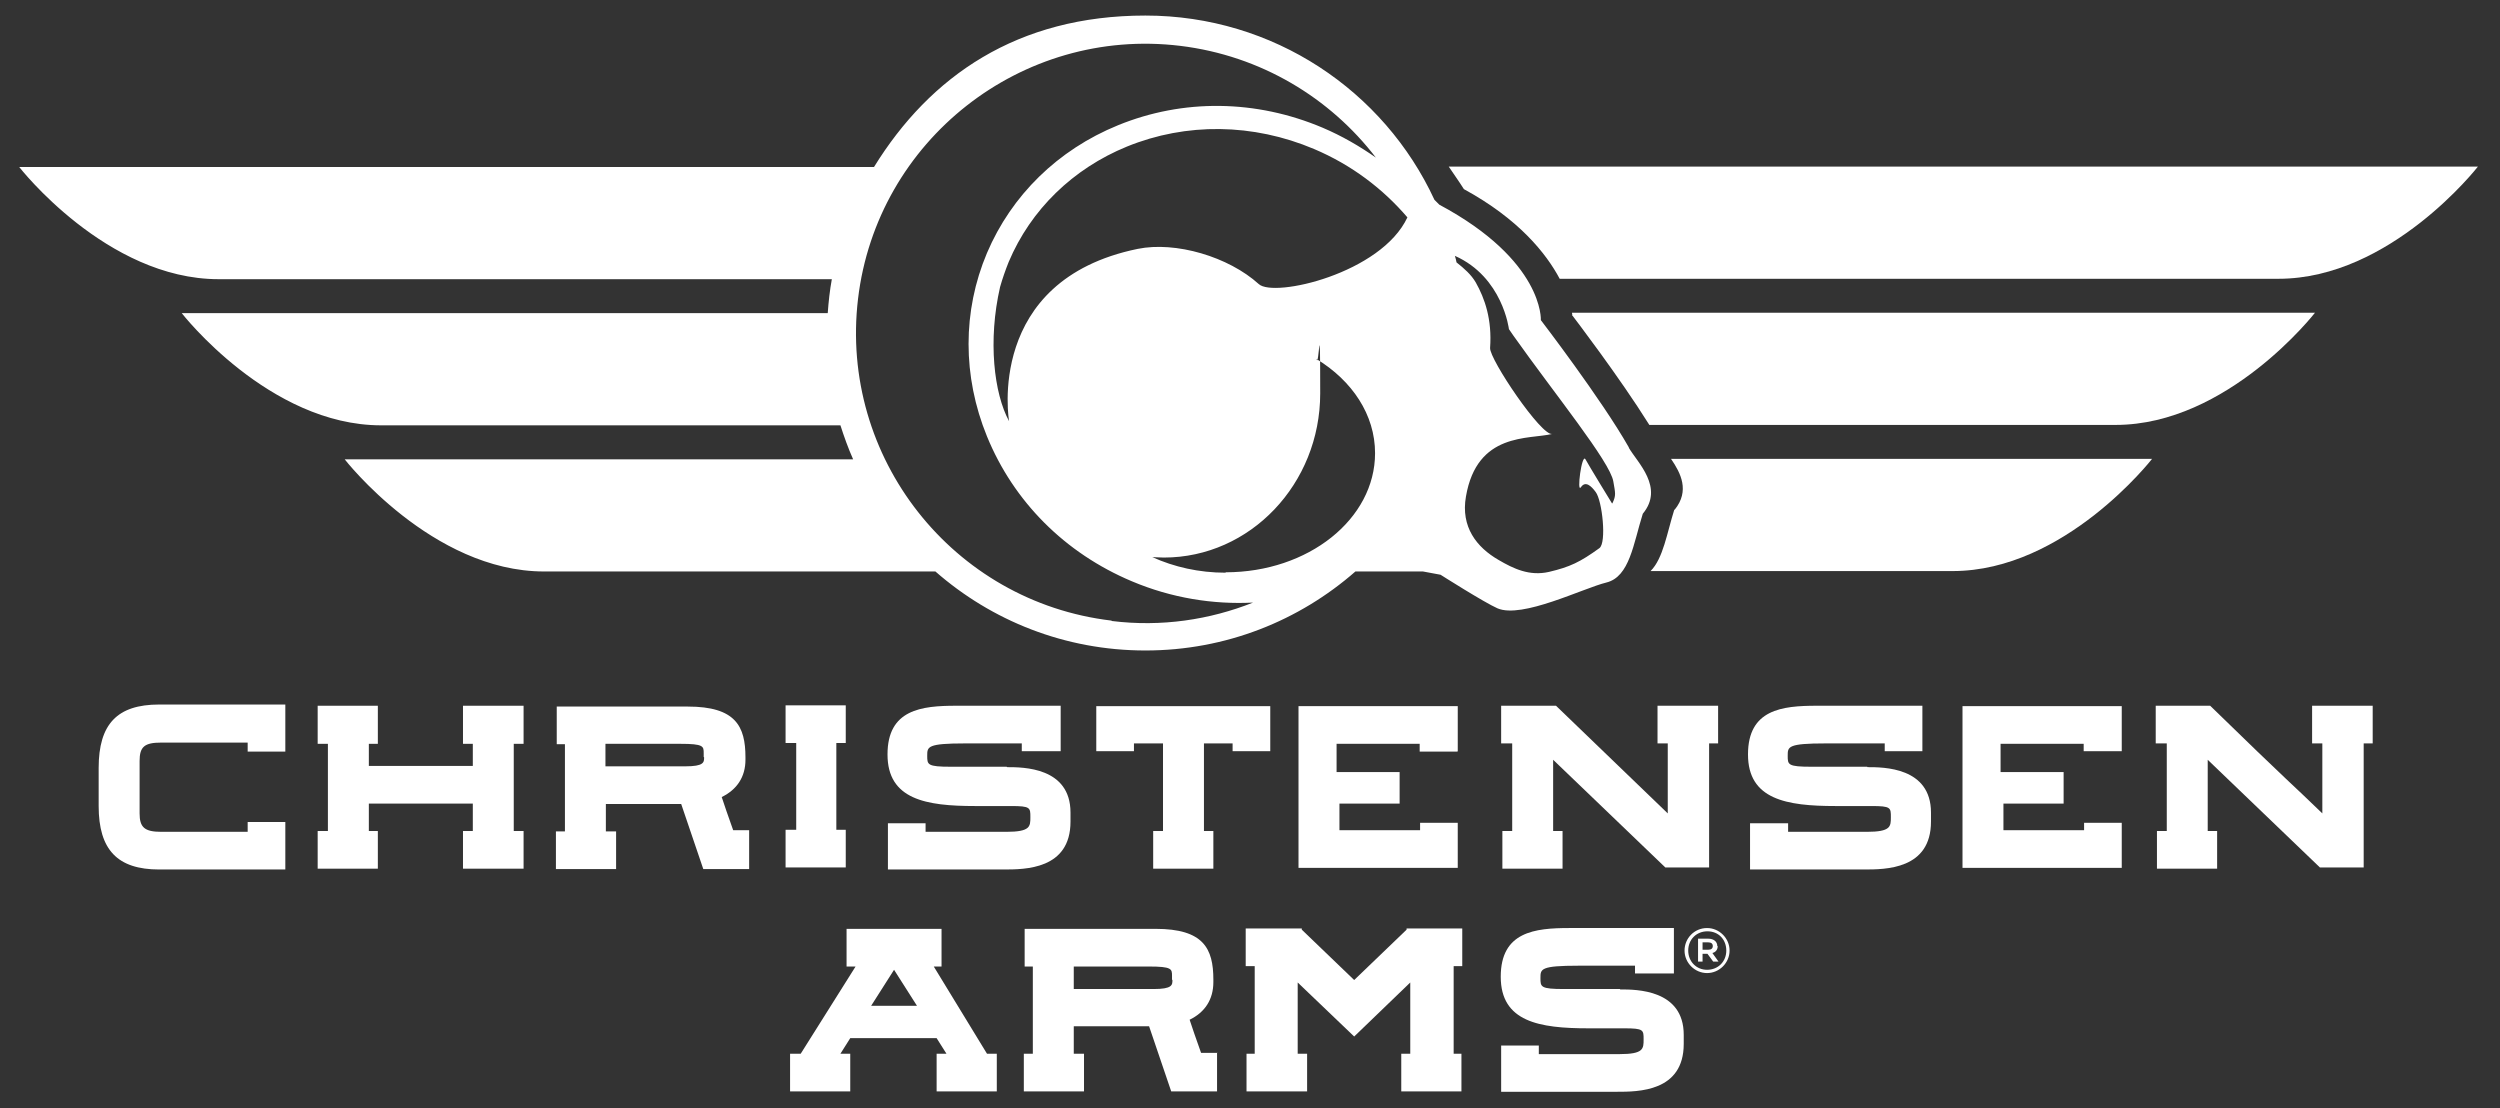 <?xml version="1.0" encoding="UTF-8"?>
<svg id="Layer_1" xmlns="http://www.w3.org/2000/svg" version="1.1" viewBox="0 0 610.7 270.7">
  <rect x="0" y="0" width="610.7" height="270.7" fill="#333333" stroke="none"/>
  <!-- Generator: Adobe Illustrator 29.0.1, SVG Export Plug-In . SVG Version: 2.1.0 Build 192)  -->
  <defs>
    <style>
      .st0 {
        fill-rule: evenodd;
      }

      .st0, .st1 {
        fill: #fff;
      }
    </style>
  </defs>
  <g>
    <g>
      <path class="st0" d="M241.1,257.4l-13-21.3h1.9v-9.2h-23.2v9.2h2.2l-13.4,21.3h-2.6v9.2h14.7v-9.2h-2.4l2.4-3.8h21.1l2.4,3.8h-2.4v9.2h14.7v-9.2h-2.6ZM212.8,245.7l5.6-8.8,5.6,8.8h-11.1Z"/>
      <polygon class="st1" points="357.2 236 357.2 226.8 343.6 226.8 343.6 227.1 330.8 239.4 318 227.1 318 226.8 304.3 226.8 304.3 236 306.5 236 306.5 257.4 304.5 257.4 304.5 266.6 319.3 266.6 319.3 257.4 317 257.4 317 240 330.8 253.2 344.5 240 344.5 257.4 342.3 257.4 342.3 266.6 357 266.6 357 257.4 355.1 257.4 355.1 236 357.2 236"/>
      <path class="st0" d="M395.7,241.6h-13.6c-5.8,0-5.8-.5-5.8-2.7s0-3,9.3-3h13.8v1.9h9.5v-11.1h-25.5c-8.5,0-16.8.9-16.8,11.9s9.4,12.6,21.4,12.6h8.8c4.7,0,4.7.4,4.7,2.7s0,3.6-5.9,3.6h-19.7v-2.1h-9.2v11.3s28.2,0,28.2,0c5.3,0,16.4,0,16.4-11.7v-2.2c0-11.1-11.6-11.1-15.5-11.1Z"/>
      <path class="st0" d="M297.4,257.2h-4c-1.2-3.3-2.3-6.6-2.8-8.1,3.7-1.8,5.8-4.9,5.8-9.2v-.6c0-7.6-2.4-12.4-14.1-12.4h-16.4s-15.6,0-15.6,0v9.2h2v21.3h-2.2v9.2h14.7v-9.2h-2.5v-6.7h18.4c1,2.9,5.4,15.9,5.4,15.9h11.2s0-9.5,0-9.5ZM286.4,239.4c0,1.2,0,2.2-4.6,2.2h-19.5v-5.5h3.6s14.7,0,14.7,0c5.7,0,5.7.6,5.7,2.3v.9Z"/>
    </g>
    <path class="st1" d="M409,124.5c-1.8,5.7-2.7,11.9-5.8,15h73.8c27.4,0,48.7-27.4,48.7-27.4h-117.5c2.4,3.5,4.6,7.8.9,12.4ZM384.2,77.2s11.4,14.9,18.7,26.6h113.9c27.4,0,48.7-27.4,48.7-27.4h-181.5c.1.5.1.8.1.8ZM353.9,40.7c1.2,1.8,2.5,3.6,3.7,5.5,13.4,7.3,20.1,15.7,23.4,21.9h175.6c27.4,0,48.7-27.4,48.7-27.4h-251.4Z"/>
    <path class="st0" d="M397.9,109.3c-6.7-11.8-21.5-31.1-21.5-31.1,0,0,.8-14.5-24.8-28.2-.4-.4-.8-.8-1.2-1.2-12.3-26.6-39.3-45-70.6-45s-52.6,14.8-66.3,37H4.7s21.3,27.4,48.7,27.4h149.8c-.5,2.7-.8,5.5-1,8.3H44.4s21.3,27.4,48.7,27.4h112.2c.9,2.8,1.9,5.6,3.1,8.3h-124.2s21.3,27.4,48.7,27.4h95.6c13.7,12,31.6,19.3,51.3,19.3s37.6-7.3,51.3-19.3h16.5c2.6.5,4.3.8,4.3.8,0,0,10.7,6.8,13.9,8.2,6,2.6,20.9-4.9,26.6-6.3,5.7-1.4,6.6-9.5,8.9-16.8,5.3-6.4-1.3-12.5-3.4-16.1ZM271.5,151.6c-38.8-4.6-66.5-39.9-61.9-78.6,4.6-38.7,39.9-66.5,78.7-61.8,19.7,2.4,36.6,12.7,47.8,27.3-4-2.8-8.3-5.3-13-7.3-16.3-6.9-34.1-7.1-50-.6-14.7,6-26,17.1-32,31.2-6,14.2-6,30.1,0,44.8,6.5,15.9,19,28.5,35.4,35.4,9.7,4.1,19.9,5.7,29.6,5.2-10.6,4.2-22.4,6-34.5,4.5ZM299.4,139.9c-6.5,0-12.6-1.4-17.9-3.8.9,0,1.8.1,2.8.1,21.1,0,38.2-18,38.2-40.1s-.3-5.7-.9-8.4c8.7,5.3,14.3,13.6,14.3,23,0,16.1-16.3,29.1-36.5,29.1ZM307.5,69.4c-7.4-6.7-20.3-10.5-29.6-8.6-37.4,7.7-31.4,42.1-31.4,42.1-3.7-6.8-5.2-19.7-2.2-32.8.6-2.1,1.3-4.1,2.1-6.1,5.4-12.8,15.7-22.8,28.9-28.2,14.5-5.9,30.8-5.7,45.7.6,9.2,3.9,16.8,9.7,22.8,16.7-6.4,13.7-32.6,19.7-36.3,16.3ZM393.8,123s-5.7-9.3-6.5-10.8c-.9-1.6-2.2,8.5-1.1,6.8,1.1-1.6,2.5-.3,3.6,1.2,1.6,2.1,2.7,12.4.9,13.7-4.7,3.4-7.2,4.6-12.3,5.8-4.8,1.1-8.7-.8-12.3-2.9-5.4-3.1-9.3-8.1-8-15.5,2.7-15.8,15.4-13.9,21.1-15.3-2.6.7-15.4-18.3-15.2-21,.5-7-1.3-12.1-3.5-16-1.1-1.9-2.8-3.4-4.7-4.9-.1-.5-.2-1-.4-1.6,11.7,5.2,13.2,17.9,13.2,17.9l1.1,1.6c10.2,14.4,23.6,30.8,24.4,35.6.5,2.9.7,3.4-.2,5.3Z"/>
    <g>
      <polygon class="st0" points="206.6 181.5 206.6 172.3 191.9 172.3 191.9 181.5 194.5 181.5 194.5 202.7 191.9 202.7 191.9 211.9 194.5 211.9 194.5 211.9 204.3 211.9 204.3 211.9 206.6 211.9 206.6 202.7 204.3 202.7 204.3 181.5 206.6 181.5"/>
      <path class="st0" d="M419.6,172.4h-14.7v9.2h2.5v17.1c-6.2-6-27.3-26.3-27.3-26.3h-13.4v9.2h2.7v21.4h-2.4v9.2h14.7v-9.2h-2.3v-17.4c6.7,6.4,27.4,26.3,27.4,26.3h10.7v-30.3h2.2v-9.2Z"/>
      <path class="st0" d="M579.5,172.4h-14.7v9.2h2.5v17.1c-7.2-7-7.6-7-27.4-26.3h-13.3v9.2h2.7v21.4h-2.4v9.2h14.7v-9.2h-2.3v-17.4c6.7,6.4,27.4,26.3,27.4,26.3h10.7v-30.3h2.2v-9.2Z"/>
      <path class="st0" d="M69.7,183.5v-11.4h-30.8c-10.3,0-14.8,4.8-14.8,15.5v9.3c0,10.7,4.6,15.5,14.8,15.5h30.8v-11.6s-9.2,0-9.2,0v2.4h-21.1c-4.1,0-5.3-1.1-5.3-4.5v-12.8c0-3.5,1.2-4.5,5.3-4.5h21.1v2.2h9.2Z"/>
      <polygon class="st0" points="267.8 172.5 267.8 183.5 277 183.5 277 181.6 284.1 181.6 284.1 203 281.7 203 281.7 212.2 296.4 212.2 296.4 203 294.1 203 294.1 181.6 301.1 181.6 301.1 183.5 310.3 183.5 310.3 172.5 267.8 172.5"/>
      <path class="st0" d="M456.1,187.3h-13.6c-5.8,0-5.8-.5-5.8-2.7s0-3,9.3-3h14.4v1.9h9.2v-11.1h-25.8c-8.5,0-16.8.9-16.8,11.9s9.4,12.6,21.4,12.6h8.8c4.7,0,4.7.4,4.7,2.7s0,3.6-5.9,3.6h-19.2v-2.1h-9.3v11.3h27.8c5.3,0,16.4,0,16.4-11.7v-2.2c0-11.1-11.6-11.1-15.5-11.1Z"/>
      <path class="st0" d="M245.9,187.3h-13.6c-5.8,0-5.8-.5-5.8-2.7s0-3,9.3-3h13.8v1.9h9.5v-11.1h-25.5c-8.5,0-16.8.9-16.8,11.9s9.4,12.6,21.4,12.6h8.8c4.7,0,4.7.4,4.7,2.7s0,3.6-5.9,3.6h-19.7v-2.1h-9.2v11.3s28.2,0,28.2,0c5.3,0,16.4,0,16.4-11.7v-2.2c0-11.1-11.6-11.1-15.5-11.1Z"/>
      <polygon class="st0" points="127.9 181.7 127.9 172.4 113.1 172.4 113.1 181.7 115.5 181.7 115.5 187.1 90.1 187.1 90.1 181.7 92.3 181.7 92.3 172.4 77.6 172.4 77.6 181.7 80.1 181.7 80.1 203 77.6 203 77.6 212.2 92.3 212.2 92.3 203 90.1 203 90.1 196.3 115.5 196.3 115.5 203 113.1 203 113.1 212.2 127.9 212.2 127.9 203 125.5 203 125.5 181.7 127.9 181.7"/>
      <path class="st0" d="M518.3,183.5v-11h-38.9v39.5s38.9,0,38.9,0v-11h-9.2v1.8h-19.7v-6.5h14.7v-7.7h-15.4v-6.9h20.3v1.8h9.2Z"/>
      <path class="st0" d="M356.1,183.5v-11h-.2c0,0-38.7,0-38.7,0v39.5s38.9,0,38.9,0v-11h-9.2v1.8h-19.7v-6.5h14.7v-7.7h-15.4v-6.9h20.3v1.9h9.2Z"/>
      <path class="st0" d="M183.1,202.8h-4c-1.2-3.3-2.3-6.6-2.8-8.1,3.7-1.8,5.8-4.9,5.8-9.1v-.6c0-7.6-2.4-12.4-14.1-12.4h-16.4s-15.6,0-15.6,0v9.2h2v21.3h-2.2v9.2h14.7v-9.2h-2.5v-6.7h18.4c1,2.9,5.4,15.9,5.4,15.9h11.2s0-9.5,0-9.5ZM172,185c0,1.2,0,2.2-4.6,2.2h-19.5v-5.5h3.6s14.7,0,14.7,0c5.7,0,5.7.6,5.7,2.3v.9Z"/>
    </g>
  </g>
  <g>
    <path class="st1" d="M419.5,231.1c0-1.1-.9-1.8-2.2-1.8h-2.5v5.6h1.1v-1.9h1.2l1.4,1.9h1.3l-1.5-2.1c.8-.2,1.3-.8,1.3-1.7ZM417.3,232h-1.4v-1.8h1.4c.7,0,1.1.3,1.1.9s-.4.9-1.1.9Z"/>
    <path class="st1" d="M417,226.7c-3.1,0-5.5,2.5-5.5,5.5s2.5,5.5,5.5,5.5,5.5-2.5,5.5-5.5-2.5-5.5-5.5-5.5ZM417,236.9c-2.6,0-4.6-2-4.6-4.7s2-4.7,4.7-4.7,4.6,2,4.6,4.7-2,4.7-4.7,4.7Z"/>
  </g>
</svg>
